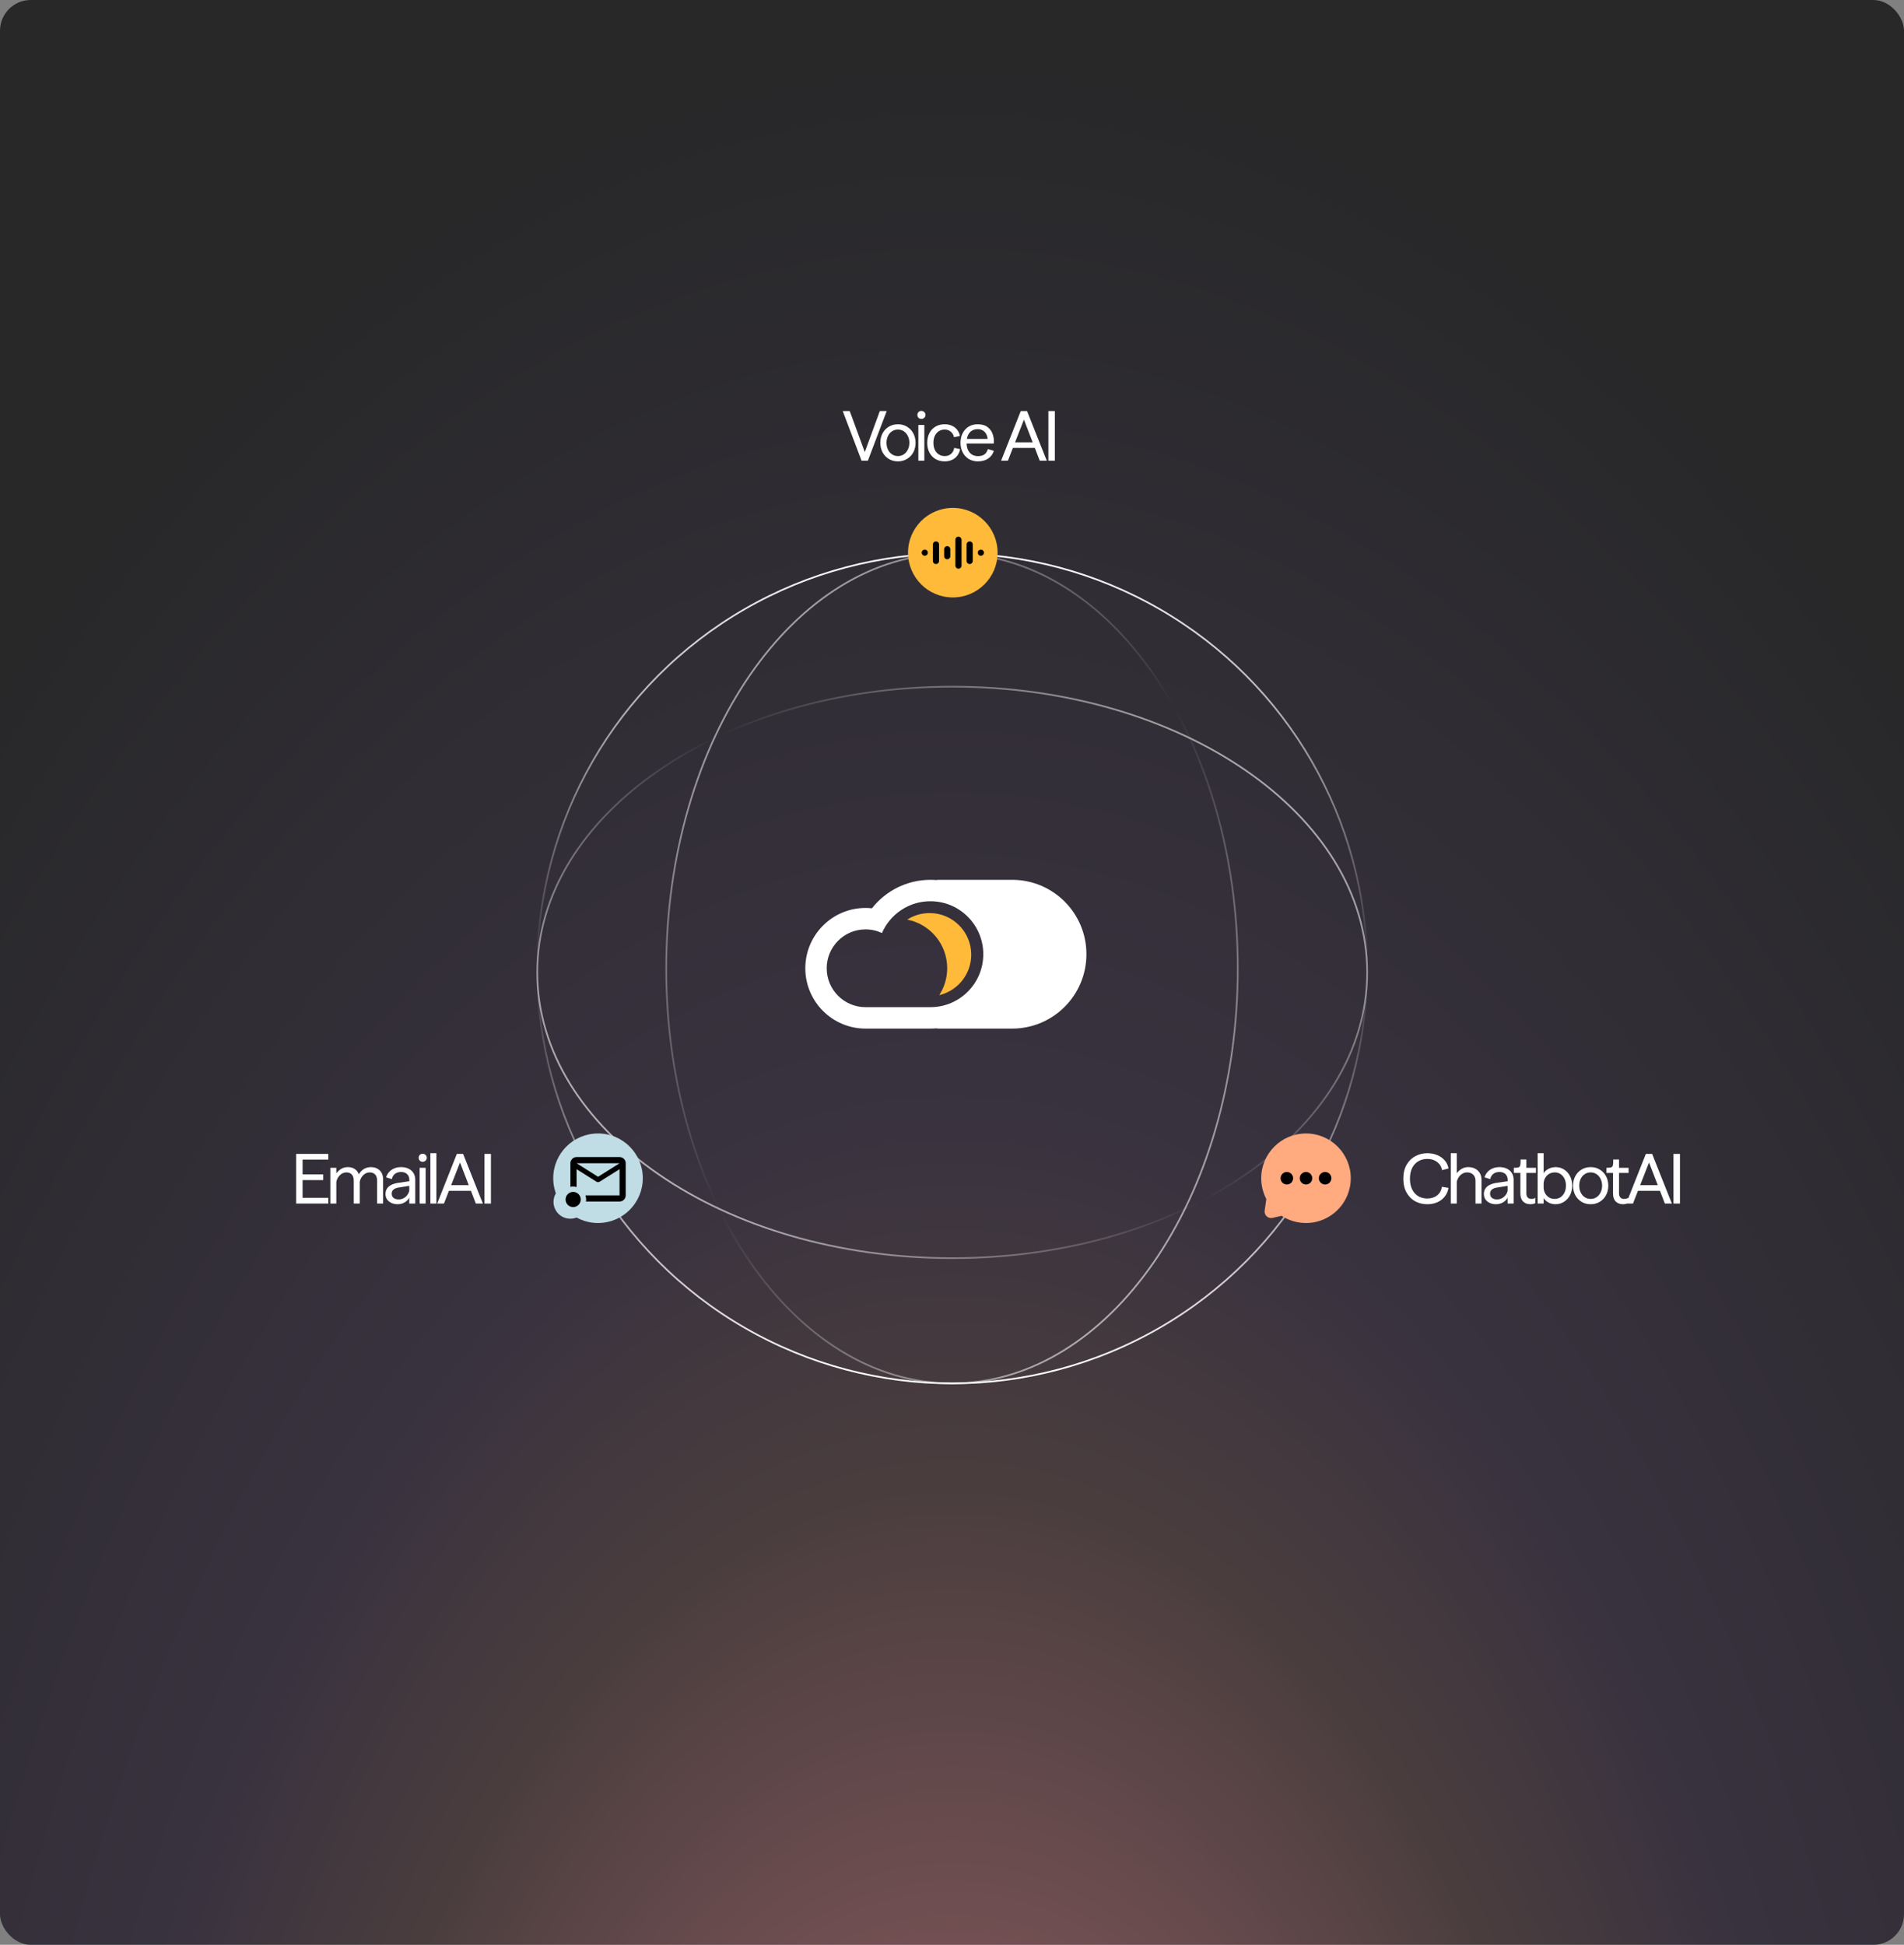 <svg width="930" height="950" viewBox="0 0 930 950" fill="none" xmlns="http://www.w3.org/2000/svg">
<rect x="0" y="0" width="930" height="950" fill="#808080" stroke="none"/>
<g clip-path="url(#clip0_503_941)">
<rect width="930" height="950" rx="15" fill="url(#paint0_radial_503_941)" fill-opacity="0.8"/>
<circle cx="465.079" cy="473.067" r="202.682" stroke="url(#paint1_linear_503_941)" stroke-width="0.837"/>
<path d="M465 270.385C503.483 270.385 538.368 293.013 563.65 329.69C588.931 366.366 604.582 417.057 604.582 473.067C604.582 529.078 588.931 579.768 563.65 616.443C538.368 653.121 503.483 675.749 465 675.749C426.517 675.749 391.632 653.121 366.35 616.443C341.069 579.768 325.418 529.078 325.418 473.067C325.418 417.057 341.069 366.366 366.35 329.69C391.632 293.013 426.517 270.385 465 270.385Z" stroke="url(#paint2_linear_503_941)" stroke-width="0.837"/>
<path d="M667.789 475C667.789 513.483 645.16 548.368 608.483 573.65C571.807 598.931 521.117 614.582 465.106 614.582C409.096 614.582 358.406 598.931 321.73 573.65C285.053 548.368 262.425 513.483 262.425 475C262.425 436.517 285.053 401.632 321.73 376.35C358.406 351.069 409.096 335.418 465.106 335.418C521.117 335.418 571.807 351.069 608.483 376.35C645.16 401.632 667.789 436.517 667.789 475Z" stroke="url(#paint3_linear_503_941)" stroke-width="0.837"/>
<circle cx="465.396" cy="269.967" r="21.874" fill="#FFBA3A"/>
<path d="M468.162 262.136C467.331 262.136 466.66 262.807 466.66 263.638V276.296C466.66 277.127 467.331 277.798 468.162 277.798C468.993 277.798 469.664 277.127 469.664 276.296V263.638C469.632 262.807 468.961 262.136 468.162 262.136Z" fill="black"/>
<path d="M457.165 264.467C456.334 264.467 455.663 265.138 455.663 265.969V274.024C455.663 274.855 456.334 275.526 457.165 275.526C457.996 275.526 458.668 274.855 458.668 274.024V265.937C458.668 265.106 457.996 264.467 457.165 264.467Z" fill="black"/>
<path d="M473.63 264.466C472.799 264.466 472.127 265.137 472.127 265.968V274.023C472.127 274.854 472.799 275.525 473.63 275.525C474.461 275.525 475.132 274.854 475.132 274.023V265.936C475.132 265.105 474.461 264.466 473.63 264.466Z" fill="black"/>
<path d="M462.665 266.77C461.834 266.77 461.163 267.441 461.163 268.272V271.692C461.163 272.524 461.834 273.195 462.665 273.195C463.496 273.195 464.167 272.524 464.167 271.692V268.272C464.167 267.441 463.496 266.77 462.665 266.77Z" fill="black"/>
<path d="M451.7 268.46C450.869 268.46 450.198 269.131 450.198 269.962C450.198 270.793 450.869 271.465 451.7 271.465C452.531 271.465 453.203 270.793 453.203 269.962C453.203 269.131 452.531 268.46 451.7 268.46Z" fill="black"/>
<path d="M479.092 268.464C478.261 268.464 477.59 269.136 477.59 269.967C477.59 270.798 478.261 271.469 479.092 271.469C479.923 271.469 480.594 270.798 480.594 269.967C480.594 269.136 479.923 268.464 479.092 268.464Z" fill="black"/>
<path d="M637.905 553.67C649.968 553.67 659.78 563.483 659.78 575.546C659.78 587.609 649.968 597.421 637.906 597.419C633.652 597.419 629.54 596.201 625.993 593.893L621.585 594.909C619.406 595.411 617.402 593.57 617.719 591.357L618.529 585.694C616.894 582.587 616.031 579.08 616.031 575.546C616.031 563.483 625.843 553.67 637.905 553.67Z" fill="#FFAA7F"/>
<path d="M628.561 578.602C630.25 578.602 631.619 577.233 631.619 575.544C631.619 573.854 630.25 572.485 628.561 572.485C626.871 572.485 625.502 573.854 625.502 575.544C625.502 577.233 626.871 578.602 628.561 578.602Z" fill="black"/>
<path d="M637.905 578.602C639.594 578.602 640.964 577.233 640.964 575.544C640.964 573.854 639.594 572.485 637.905 572.485C636.216 572.485 634.846 573.854 634.846 575.544C634.846 577.233 636.216 578.602 637.905 578.602Z" fill="black"/>
<path d="M647.249 578.602C648.939 578.602 650.308 577.233 650.308 575.544C650.308 573.854 648.939 572.485 647.249 572.485C645.56 572.485 644.191 573.854 644.191 575.544C644.191 577.233 645.56 578.602 647.249 578.602Z" fill="black"/>
<circle cx="292.095" cy="575.544" r="21.874" fill="#C0DCE5"/>
<circle cx="278.565" cy="587.109" r="8.206" fill="#C0DCE5"/>
<path d="M304.754 566.085C304.172 565.503 303.457 565.198 302.624 565.198H281.634C280.801 565.198 280.086 565.489 279.504 566.085C278.921 566.667 278.617 567.382 278.617 568.216V579.729C279.04 579.637 279.49 579.584 279.94 579.584C280.523 579.584 281.078 579.69 281.621 579.835V571.114L291.322 577.228C291.441 577.307 291.573 577.36 291.719 577.4C291.864 577.44 291.997 577.453 292.116 577.453C292.235 577.453 292.38 577.44 292.513 577.4C292.645 577.36 292.777 577.307 292.91 577.228L302.61 571.114V583.911H285.949C286.16 584.546 286.306 585.221 286.306 585.936C286.306 586.267 286.253 586.598 286.2 586.915H302.61C303.444 586.915 304.159 586.624 304.741 586.029C305.323 585.446 305.628 584.732 305.628 583.898V568.216C305.628 567.382 305.337 566.667 304.741 566.085H304.754ZM292.129 574.833L281.634 568.216H302.624L292.129 574.833Z" fill="black"/>
<path d="M279.954 589.628C282.001 589.628 283.66 587.969 283.66 585.923C283.66 583.876 282.001 582.217 279.954 582.217C277.908 582.217 276.249 583.876 276.249 585.923C276.249 587.969 277.908 589.628 279.954 589.628Z" fill="black"/>
<path d="M412.442 202.933L411.668 200.915V200.78H415.033L415.066 200.915L415.84 202.933L422.401 220.832L428.961 202.933L429.701 200.915L429.768 200.78H433.066V200.915L432.292 202.933L423.915 225.037H420.819L412.442 202.933ZM438.595 225.374C436.935 225.374 435.455 224.981 434.154 224.196C432.853 223.411 431.833 222.334 431.093 220.966C430.353 219.576 429.982 218.017 429.982 216.29C429.982 214.563 430.353 213.015 431.093 211.647C431.833 210.279 432.853 209.202 434.154 208.417C435.455 207.632 436.935 207.24 438.595 207.24C440.233 207.24 441.702 207.632 443.003 208.417C444.326 209.202 445.358 210.29 446.098 211.681C446.838 213.049 447.208 214.585 447.208 216.29C447.208 218.017 446.838 219.576 446.098 220.966C445.358 222.334 444.326 223.411 443.003 224.196C441.702 224.981 440.233 225.374 438.595 225.374ZM438.595 222.783C439.672 222.783 440.625 222.503 441.455 221.942C442.307 221.381 442.969 220.607 443.44 219.62C443.933 218.634 444.18 217.523 444.18 216.29C444.18 215.056 443.933 213.957 443.44 212.993C442.969 212.006 442.307 211.232 441.455 210.671C440.603 210.111 439.649 209.83 438.595 209.83C437.519 209.83 436.554 210.111 435.702 210.671C434.85 211.232 434.188 212.006 433.717 212.993C433.246 213.957 433.01 215.056 433.01 216.29C433.01 217.523 433.246 218.634 433.717 219.62C434.188 220.607 434.85 221.381 435.702 221.942C436.554 222.503 437.519 222.783 438.595 222.783ZM451.488 224.903V225.037H448.561V224.903V222.884V210.402V207.711V207.576H451.488V222.884V224.903ZM450.041 204.649C449.481 204.649 449.01 204.458 448.628 204.077C448.27 203.696 448.09 203.225 448.09 202.664C448.09 202.126 448.27 201.666 448.628 201.285C449.01 200.903 449.481 200.713 450.041 200.713C450.602 200.713 451.073 200.903 451.454 201.285C451.858 201.666 452.06 202.126 452.06 202.664C452.06 203.225 451.858 203.696 451.454 204.077C451.073 204.458 450.602 204.649 450.041 204.649ZM461.415 225.374C459.733 225.374 458.241 224.992 456.94 224.23C455.662 223.467 454.664 222.402 453.946 221.034C453.251 219.665 452.903 218.084 452.903 216.29C452.903 214.518 453.251 212.948 453.946 211.58C454.664 210.211 455.662 209.146 456.94 208.384C458.241 207.621 459.733 207.24 461.415 207.24C462.716 207.24 463.893 207.475 464.947 207.946C466.002 208.417 466.865 209.09 467.538 209.965C468.233 210.817 468.682 211.815 468.884 212.959L466.091 213.531H465.957C465.755 212.432 465.239 211.546 464.409 210.873C463.579 210.178 462.592 209.83 461.448 209.83C460.349 209.83 459.385 210.099 458.555 210.638C457.725 211.176 457.075 211.939 456.604 212.925C456.155 213.89 455.931 215.011 455.931 216.29C455.931 217.591 456.155 218.735 456.604 219.721C457.075 220.686 457.725 221.437 458.555 221.976C459.385 222.514 460.349 222.783 461.448 222.783C462.682 222.783 463.703 222.435 464.51 221.74C465.34 221.045 465.867 220.058 466.091 218.779L468.985 219.385C468.738 220.619 468.267 221.695 467.572 222.615C466.876 223.512 466.002 224.196 464.947 224.667C463.893 225.138 462.716 225.374 461.415 225.374ZM472.12 216.222C472.12 217.568 472.344 218.746 472.792 219.755C473.263 220.742 473.914 221.505 474.744 222.043C475.596 222.559 476.583 222.817 477.704 222.817C479.005 222.817 480.048 222.536 480.833 221.976C481.618 221.415 482.179 220.54 482.515 219.351L485.442 220.226C484.949 221.819 484.029 223.075 482.684 223.994C481.338 224.914 479.656 225.374 477.637 225.374C476 225.374 474.531 224.992 473.23 224.23C471.951 223.445 470.953 222.368 470.235 221C469.518 219.609 469.159 218.039 469.159 216.29C469.159 214.54 469.507 212.981 470.202 211.613C470.92 210.223 471.906 209.146 473.162 208.384C474.441 207.621 475.899 207.24 477.536 207.24C479.644 207.24 481.315 207.744 482.549 208.754C483.783 209.763 484.601 210.996 485.005 212.454C485.431 213.89 485.566 215.292 485.409 216.66H470.875V214.406H482.381C482.314 213.464 482.067 212.634 481.641 211.916C481.237 211.176 480.676 210.615 479.959 210.234C479.263 209.83 478.456 209.628 477.536 209.628C476.392 209.628 475.405 209.909 474.576 210.469C473.768 211.008 473.151 211.782 472.725 212.791C472.321 213.778 472.12 214.922 472.12 216.222ZM489.034 224.903L489.841 222.884L498.589 200.78H501.65L510.431 222.884L511.272 224.903V225.037H507.874L507.807 224.903L507.033 222.884L500.136 204.985L493.138 222.884L492.365 224.903L492.297 225.037H489.034V224.903ZM493.441 216.054H506.596V218.813H493.441V216.054ZM515.244 224.903V225.037H512.081V224.903V222.884V202.933V200.915V200.78H515.244V200.915V202.933V222.884V224.903Z" fill="white"/>
<path d="M144.64 587.769V585.75V565.799V563.781V563.646H160.351V566.439H160.217H157.525H147.802V585.111H157.525H160.217H160.351V587.903H144.64V587.769ZM146.827 573.672H155.473H157.727H157.862V576.464H157.727H155.473H146.827V573.672ZM161.352 587.769V585.75V573.268V570.577V570.442H164.279V573.167C164.884 572.293 165.669 571.564 166.634 570.981C167.598 570.397 168.675 570.106 169.864 570.106C171.254 570.106 172.398 570.42 173.295 571.048C174.215 571.653 174.865 572.506 175.246 573.605C175.919 572.483 176.76 571.62 177.77 571.014C178.802 570.409 179.934 570.106 181.168 570.106C182.379 570.106 183.433 570.364 184.33 570.88C185.25 571.373 185.945 572.068 186.416 572.966C186.887 573.863 187.123 574.894 187.123 576.061V585.75V587.769V587.903H184.196V587.769V585.75V576.835C184.196 575.354 183.859 574.3 183.186 573.672C182.536 573.022 181.672 572.696 180.596 572.696C179.43 572.696 178.398 573.123 177.501 573.975C176.603 574.827 176.009 575.904 175.718 577.205V585.75V587.769V587.903H172.791V587.769V585.75V576.835C172.791 575.354 172.454 574.3 171.781 573.672C171.131 573.022 170.29 572.696 169.258 572.696C168.047 572.696 166.981 573.134 166.062 574.008C165.165 574.883 164.57 575.96 164.279 577.238V585.75V587.769V587.903H161.352V587.769ZM194.251 588.24C193.107 588.24 192.076 588.027 191.156 587.601C190.259 587.174 189.552 586.591 189.036 585.851C188.543 585.088 188.296 584.214 188.296 583.227C188.296 582.218 188.532 581.354 189.003 580.636C189.474 579.896 190.147 579.302 191.021 578.853C191.919 578.382 192.984 578.046 194.218 577.844L199.937 577.003V576.364C199.937 575.534 199.758 574.827 199.399 574.244C199.062 573.661 198.591 573.223 197.986 572.932C197.38 572.64 196.696 572.495 195.933 572.495C195.081 572.495 194.341 572.64 193.713 572.932C193.085 573.223 192.58 573.627 192.199 574.143C191.818 574.637 191.549 575.242 191.392 575.96L188.599 575.119C188.868 574.199 189.317 573.369 189.945 572.629C190.573 571.867 191.392 571.261 192.401 570.812C193.41 570.341 194.588 570.106 195.933 570.106C197.279 570.106 198.468 570.353 199.5 570.846C200.554 571.339 201.372 572.057 201.956 572.999C202.539 573.941 202.83 575.063 202.83 576.364V585.582V587.769V587.903H199.903V579.257L194.655 580.098C193.578 580.277 192.748 580.614 192.165 581.107C191.605 581.601 191.324 582.274 191.324 583.126C191.324 583.956 191.627 584.629 192.233 585.145C192.861 585.638 193.668 585.885 194.655 585.885C195.709 585.885 196.629 585.638 197.414 585.145C198.221 584.629 198.849 583.978 199.298 583.193C199.746 582.386 200.015 581.556 200.105 580.704L200.543 583.597C200.049 585.122 199.23 586.277 198.087 587.062C196.943 587.847 195.664 588.24 194.251 588.24ZM207.897 587.769V587.903H204.97V587.769V585.75V573.268V570.577V570.442H207.897V585.75V587.769ZM206.45 567.515C205.89 567.515 205.419 567.325 205.037 566.943C204.679 566.562 204.499 566.091 204.499 565.53C204.499 564.992 204.679 564.532 205.037 564.151C205.419 563.77 205.89 563.579 206.45 563.579C207.011 563.579 207.482 563.77 207.863 564.151C208.267 564.532 208.469 564.992 208.469 565.53C208.469 566.091 208.267 566.562 207.863 566.943C207.482 567.325 207.011 567.515 206.45 567.515ZM213.147 587.769V587.903H210.22V587.769V585.75V566.136V563.444V563.31H213.147V585.75V587.769ZM213.587 587.769L214.394 585.75L223.141 563.646H226.203L234.984 585.75L235.825 587.769V587.903H232.427L232.36 587.769L231.586 585.75L224.689 567.852L217.691 585.75L216.917 587.769L216.85 587.903H213.587V587.769ZM217.994 578.92H231.149V581.679H217.994V578.92ZM239.796 587.769V587.903H236.634V587.769V585.75V565.799V563.781V563.646H239.796V563.781V565.799V585.75V587.769Z" fill="white"/>
<path d="M697.191 588.24C695.083 588.24 693.132 587.78 691.337 586.86C689.566 585.918 688.141 584.505 687.065 582.621C685.988 580.737 685.45 578.449 685.45 575.758C685.45 573.066 685.988 570.79 687.065 568.928C688.164 567.044 689.599 565.642 691.371 564.723C693.165 563.781 695.106 563.31 697.191 563.31C698.941 563.31 700.556 563.624 702.036 564.252C703.516 564.857 704.739 565.732 705.703 566.876C706.668 567.997 707.273 569.298 707.52 570.779L704.458 571.553H704.324C704.077 569.915 703.292 568.603 701.969 567.616C700.646 566.607 699.053 566.102 697.191 566.102C695.532 566.102 694.063 566.484 692.784 567.246C691.506 567.986 690.496 569.085 689.756 570.543C689.038 572.001 688.68 573.739 688.68 575.758C688.68 577.799 689.038 579.548 689.756 581.006C690.496 582.464 691.506 583.575 692.784 584.337C694.063 585.077 695.532 585.447 697.191 585.447C699.075 585.447 700.657 584.943 701.935 583.933C703.236 582.924 704.021 581.522 704.29 579.728L707.52 580.266C707.228 581.904 706.6 583.328 705.636 584.539C704.672 585.75 703.46 586.67 702.002 587.298C700.545 587.926 698.941 588.24 697.191 588.24ZM708.626 587.769V585.75V566.136V563.444V563.31H711.553V573.134C712.158 572.259 712.943 571.541 713.908 570.981C714.872 570.397 715.938 570.106 717.104 570.106C718.382 570.106 719.504 570.353 720.468 570.846C721.455 571.339 722.229 572.057 722.79 572.999C723.35 573.919 723.631 574.995 723.631 576.229V585.75V587.769V587.903H720.704V587.769V585.75V576.902C720.704 576.027 720.536 575.276 720.199 574.648C719.863 574.02 719.381 573.537 718.753 573.201C718.147 572.865 717.418 572.696 716.566 572.696C715.781 572.696 715.041 572.898 714.345 573.302C713.65 573.706 713.056 574.255 712.562 574.951C712.091 575.623 711.755 576.386 711.553 577.238V585.75V587.769V587.903H708.626V587.769ZM730.749 588.24C729.605 588.24 728.573 588.027 727.654 587.601C726.756 587.174 726.05 586.591 725.534 585.851C725.041 585.088 724.794 584.214 724.794 583.227C724.794 582.218 725.029 581.354 725.5 580.636C725.971 579.896 726.644 579.302 727.519 578.853C728.416 578.382 729.482 578.046 730.715 577.844L736.435 577.003V576.364C736.435 575.534 736.255 574.827 735.896 574.244C735.56 573.661 735.089 573.223 734.483 572.932C733.878 572.64 733.194 572.495 732.431 572.495C731.579 572.495 730.839 572.64 730.211 572.932C729.583 573.223 729.078 573.627 728.697 574.143C728.315 574.637 728.046 575.242 727.889 575.96L725.097 575.119C725.366 574.199 725.814 573.369 726.442 572.629C727.07 571.867 727.889 571.261 728.898 570.812C729.908 570.341 731.085 570.106 732.431 570.106C733.777 570.106 734.966 570.353 735.997 570.846C737.051 571.339 737.87 572.057 738.453 572.999C739.036 573.941 739.328 575.063 739.328 576.364V585.582V587.769V587.903H736.401V579.257L731.153 580.098C730.076 580.277 729.246 580.614 728.663 581.107C728.102 581.601 727.822 582.274 727.822 583.126C727.822 583.956 728.125 584.629 728.73 585.145C729.358 585.638 730.166 585.885 731.153 585.885C732.207 585.885 733.126 585.638 733.911 585.145C734.719 584.629 735.347 583.978 735.795 583.193C736.244 582.386 736.513 581.556 736.603 580.704L737.04 583.597C736.547 585.122 735.728 586.277 734.584 587.062C733.44 587.847 732.162 588.24 730.749 588.24ZM747.564 588.24C746.062 588.24 744.862 587.802 743.964 586.928C743.067 586.03 742.619 584.73 742.619 583.025V572.966H739.423V570.442C740.566 570.442 741.34 570.364 741.744 570.207C742.17 570.05 742.439 569.725 742.551 569.231C742.686 568.715 742.742 567.762 742.72 566.371H745.546V570.442H750.222V572.966H745.546V582.89C745.546 583.81 745.77 584.505 746.219 584.976C746.69 585.425 747.273 585.649 747.968 585.649C748.349 585.649 748.697 585.616 749.011 585.548C749.325 585.459 749.639 585.313 749.953 585.111V587.668C749.729 587.825 749.381 587.959 748.91 588.072C748.462 588.184 748.013 588.24 747.564 588.24ZM759.701 588.24C758.535 588.24 757.414 587.959 756.337 587.399C755.283 586.816 754.498 586.087 753.982 585.212V587.903H751.055V566.136V563.444V563.31H753.982V573.1C754.498 572.225 755.294 571.508 756.371 570.947C757.447 570.386 758.602 570.106 759.836 570.106C761.361 570.106 762.74 570.498 763.974 571.283C765.208 572.068 766.172 573.145 766.867 574.513C767.585 575.881 767.944 577.429 767.944 579.156C767.944 580.883 767.585 582.442 766.867 583.832C766.15 585.201 765.163 586.277 763.907 587.062C762.673 587.847 761.271 588.24 759.701 588.24ZM759.331 585.649C760.408 585.649 761.361 585.38 762.191 584.842C763.043 584.281 763.705 583.507 764.176 582.52C764.647 581.533 764.882 580.401 764.882 579.122C764.882 577.866 764.647 576.756 764.176 575.792C763.705 574.805 763.054 574.042 762.225 573.504C761.417 572.966 760.498 572.696 759.466 572.696C758.456 572.696 757.548 572.921 756.741 573.369C755.956 573.818 755.316 574.446 754.823 575.253C754.33 576.061 754.049 576.969 753.982 577.978V580.3C754.049 581.332 754.318 582.251 754.789 583.059C755.283 583.866 755.922 584.505 756.707 584.976C757.492 585.425 758.367 585.649 759.331 585.649ZM776.954 588.24C775.294 588.24 773.814 587.847 772.513 587.062C771.212 586.277 770.191 585.201 769.451 583.832C768.711 582.442 768.341 580.883 768.341 579.156C768.341 577.429 768.711 575.881 769.451 574.513C770.191 573.145 771.212 572.068 772.513 571.283C773.814 570.498 775.294 570.106 776.954 570.106C778.591 570.106 780.06 570.498 781.361 571.283C782.684 572.068 783.716 573.156 784.456 574.547C785.196 575.915 785.566 577.451 785.566 579.156C785.566 580.883 785.196 582.442 784.456 583.832C783.716 585.201 782.684 586.277 781.361 587.062C780.06 587.847 778.591 588.24 776.954 588.24ZM776.954 585.649C778.03 585.649 778.983 585.369 779.813 584.808C780.666 584.247 781.327 583.474 781.798 582.487C782.292 581.5 782.539 580.39 782.539 579.156C782.539 577.922 782.292 576.823 781.798 575.859C781.327 574.872 780.666 574.098 779.813 573.537C778.961 572.977 778.008 572.696 776.954 572.696C775.877 572.696 774.913 572.977 774.06 573.537C773.208 574.098 772.546 574.872 772.075 575.859C771.604 576.823 771.369 577.922 771.369 579.156C771.369 580.39 771.604 581.5 772.075 582.487C772.546 583.474 773.208 584.247 774.06 584.808C774.913 585.369 775.877 585.649 776.954 585.649ZM792.819 588.24C791.316 588.24 790.116 587.802 789.219 586.928C788.322 586.03 787.873 584.73 787.873 583.025V572.966H784.677V570.442C785.821 570.442 786.595 570.364 786.999 570.207C787.425 570.05 787.694 569.725 787.806 569.231C787.941 568.715 787.997 567.762 787.974 566.371H790.8V570.442H795.477V572.966H790.8V582.89C790.8 583.81 791.025 584.505 791.473 584.976C791.944 585.425 792.527 585.649 793.223 585.649C793.604 585.649 793.952 585.616 794.266 585.548C794.58 585.459 794.894 585.313 795.208 585.111V587.668C794.983 587.825 794.636 587.959 794.165 588.072C793.716 588.184 793.268 588.24 792.819 588.24ZM794.36 587.769L795.167 585.75L803.915 563.646H806.976L815.757 585.75L816.598 587.769V587.903H813.2L813.133 587.769L812.359 585.75L805.462 567.852L798.464 585.75L797.691 587.769L797.623 587.903H794.36V587.769ZM798.767 578.92H811.922V581.679H798.767V578.92ZM820.569 587.769V587.903H817.407V587.769V585.75V565.799V563.781V563.646H820.569V563.781V565.799V585.75V587.769Z" fill="white"/>
<path d="M494.39 429.773L458.384 429.773C458.064 429.773 457.758 429.816 457.462 429.897C456.468 429.816 455.465 429.773 454.452 429.773C443.147 429.773 432.685 435.029 425.907 443.68C424.87 443.57 423.819 443.513 422.76 443.513C406.539 443.516 393.35 456.735 393.35 472.98C393.35 489.225 406.539 502.447 422.76 502.447H454.45C455.463 502.447 456.465 502.404 457.46 502.324C457.755 502.404 458.061 502.447 458.381 502.447H494.387C504.409 502.447 513.476 498.379 520.038 491.8C526.601 485.227 530.661 476.138 530.661 466.106C530.664 446.037 514.424 429.773 494.39 429.773ZM454.907 491.972C454.753 491.977 454.606 491.977 454.452 491.977H422.763C412.293 491.977 403.796 483.472 403.796 472.98C403.796 462.489 412.293 453.983 422.763 453.983C425.633 453.983 428.347 454.623 430.782 455.762C434.77 446.623 443.861 440.235 454.455 440.235C454.608 440.235 454.756 440.235 454.909 440.24C468.967 440.479 480.283 451.976 480.283 466.106C480.283 480.236 468.967 491.733 454.909 491.972H454.907Z" fill="white"/>
<path d="M454.065 446.006C450.04 446.006 446.288 447.18 443.13 449.201C454.259 451.378 462.657 461.181 462.657 472.947C462.657 477.803 461.227 482.323 458.763 486.112C467.722 483.992 474.392 475.943 474.392 466.336C474.392 455.108 465.29 446.006 454.063 446.006H454.065Z" fill="#FFBA3A"/>
</g>
<defs>
<radialGradient id="paint0_radial_503_941" cx="0" cy="0" r="1" gradientUnits="userSpaceOnUse" gradientTransform="translate(465 1318.49) rotate(-90) scale(1293.17 712.096)">
<stop offset="0.192" stop-color="#884F53"/>
<stop offset="0.457" stop-color="#3C2C2D"/>
<stop offset="0.606" stop-color="#261E2E"/>
<stop offset="1" stop-color="#111113"/>
</radialGradient>
<linearGradient id="paint1_linear_503_941" x1="465.079" y1="269.967" x2="465.079" y2="676.167" gradientUnits="userSpaceOnUse">
<stop stop-color="white"/>
<stop offset="0.5" stop-color="white" stop-opacity="0"/>
<stop offset="1" stop-color="white"/>
</linearGradient>
<linearGradient id="paint2_linear_503_941" x1="233.008" y1="269.967" x2="682.699" y2="676.167" gradientUnits="userSpaceOnUse">
<stop stop-color="white"/>
<stop offset="0.5" stop-color="white" stop-opacity="0"/>
<stop offset="1" stop-color="white"/>
</linearGradient>
<linearGradient id="paint3_linear_503_941" x1="680.984" y1="277.679" x2="281.744" y2="691.727" gradientUnits="userSpaceOnUse">
<stop stop-color="white"/>
<stop offset="0.5" stop-color="white" stop-opacity="0"/>
<stop offset="1" stop-color="white"/>
</linearGradient>
<clipPath id="clip0_503_941">
<rect width="930" height="950" rx="15" fill="white"/>
</clipPath>
</defs>
</svg>
